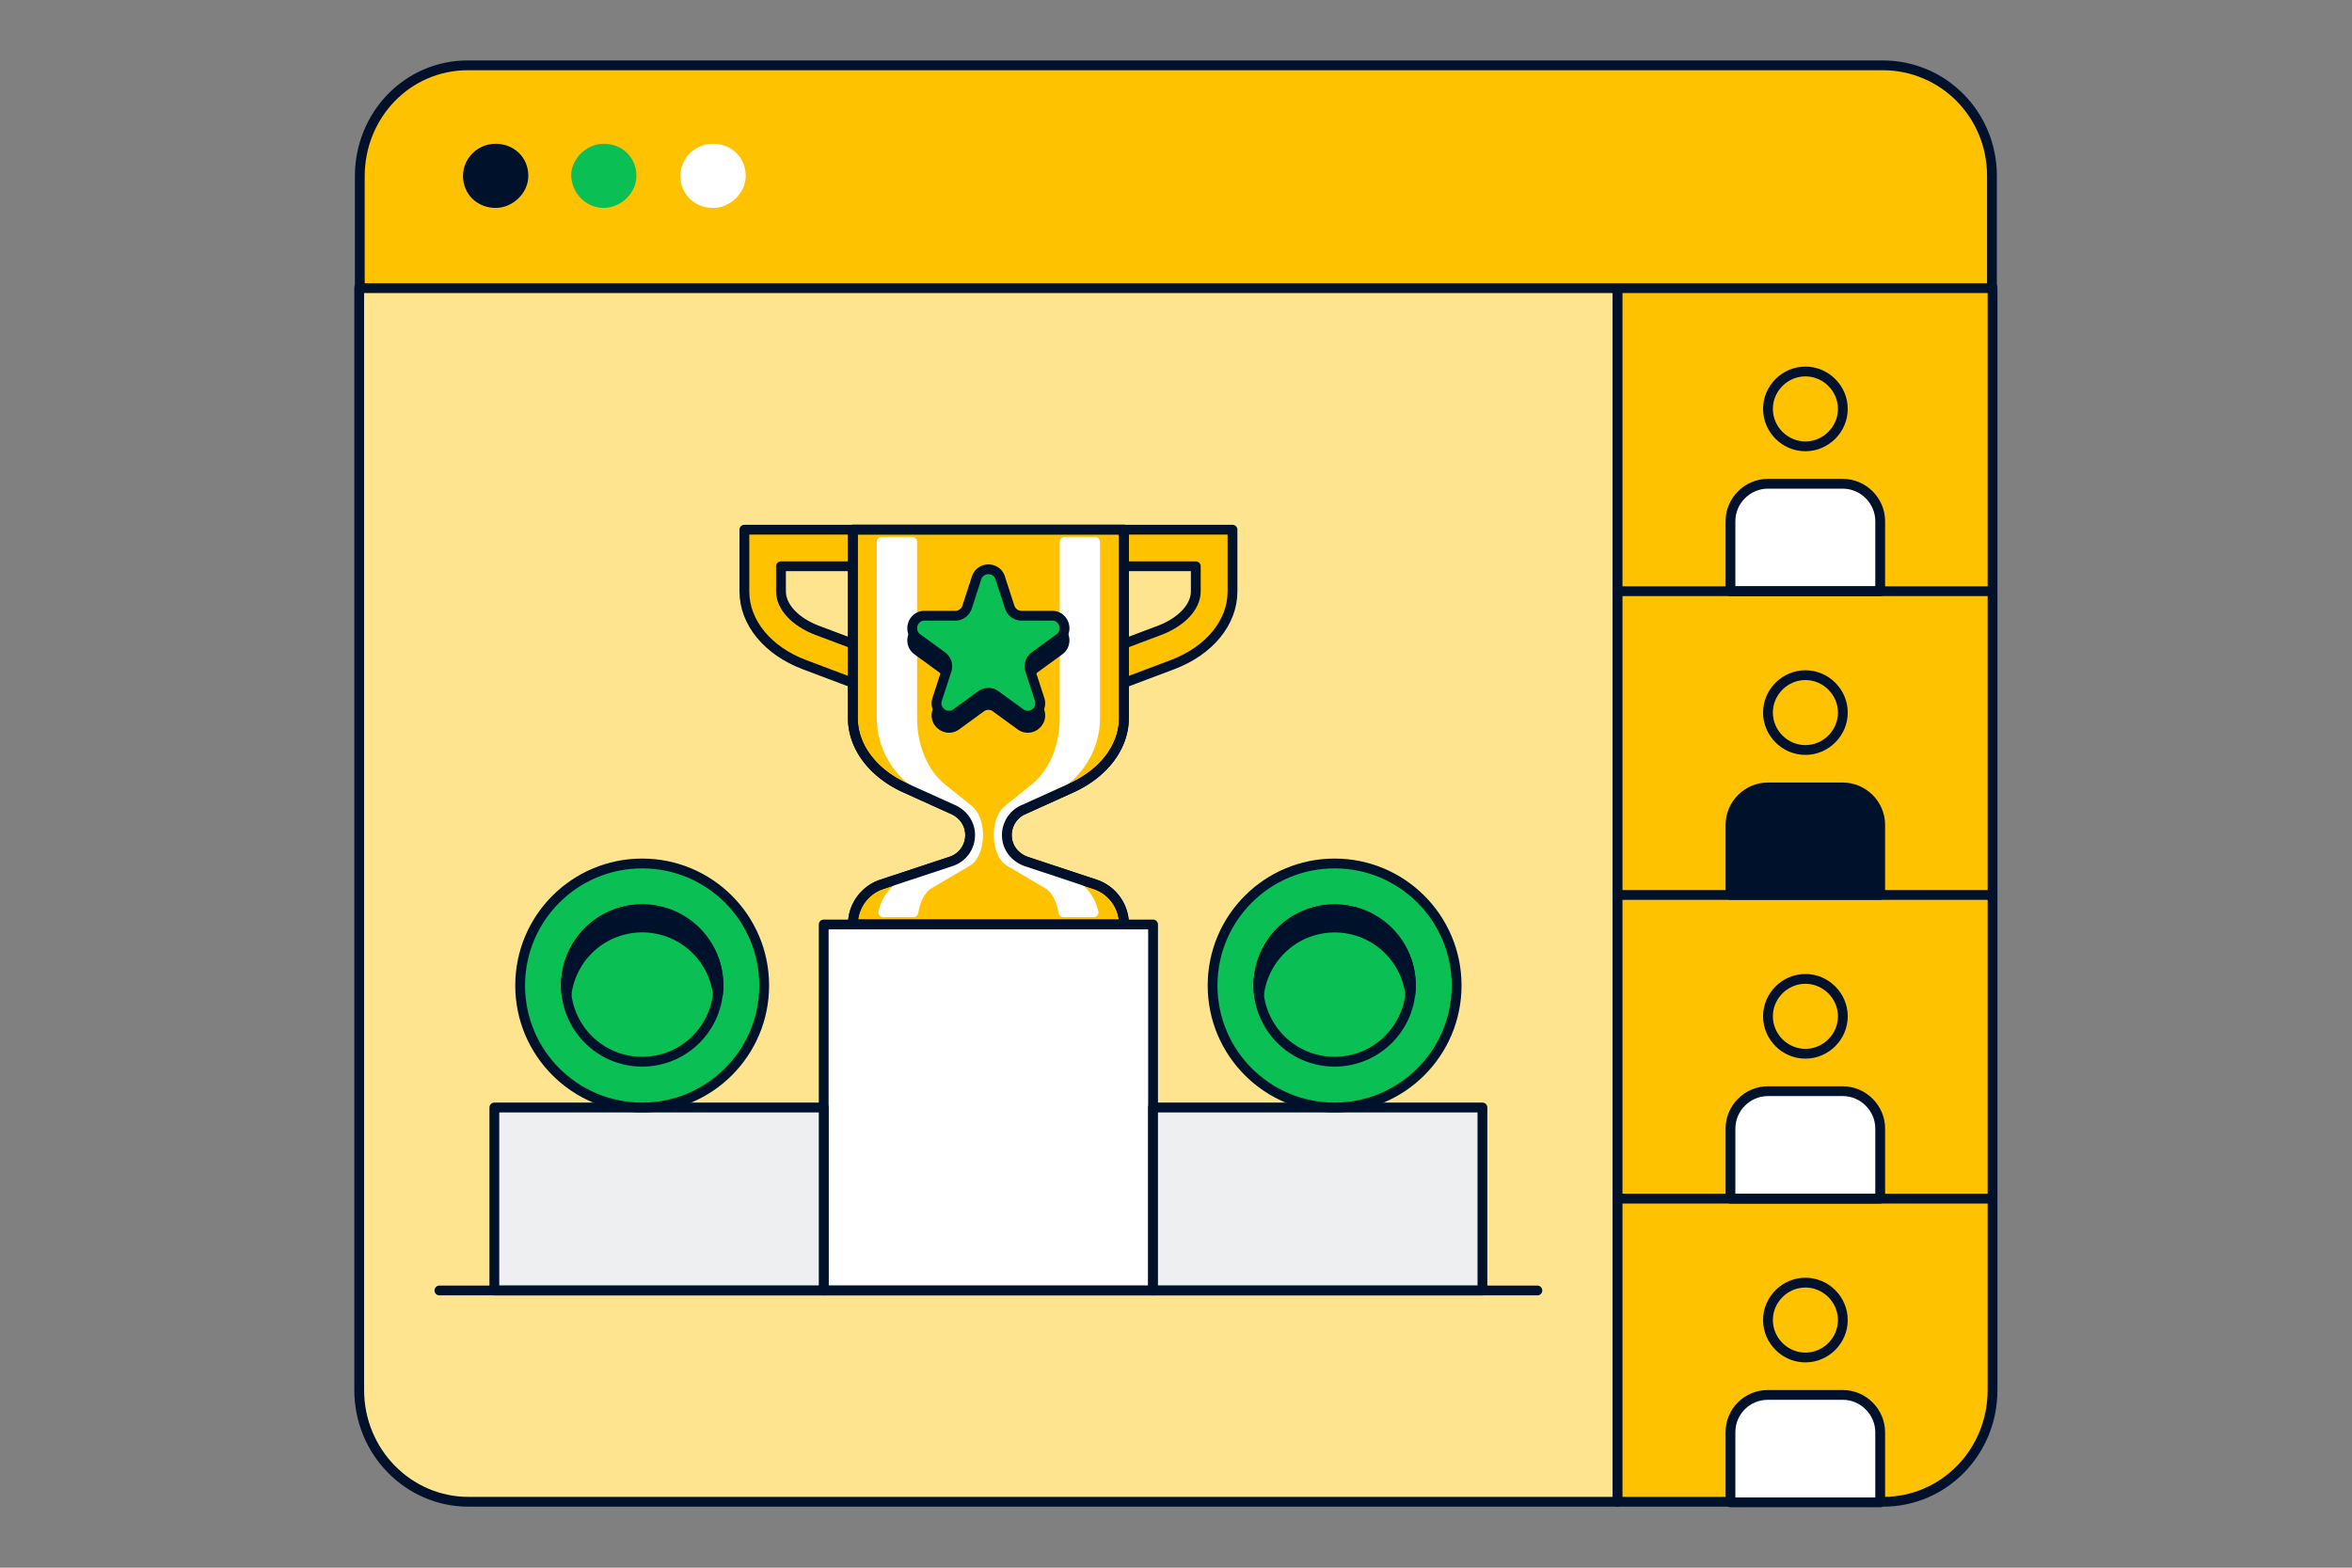 <svg xmlns="http://www.w3.org/2000/svg" fill="none" viewBox="0 0 360 240"><rect x="0" y="0" width="360" height="240" fill="#808080" stroke="none"/><path fill="#FFE48F" stroke="#00112C" stroke-linecap="round" stroke-linejoin="round" stroke-width="1.5" d="M247.591 44.02v185.89H71.708c-9.239 0-16.727-7.67-16.727-17.1V44.02z"/><path fill="#FFC200" stroke="#00112C" stroke-linecap="round" stroke-linejoin="round" stroke-width="1.5" d="M304.981 44.02v168.79c0 9.52-7.489 17.1-16.727 17.1H247.59V44.02z"/><path fill="#FFC200" stroke="#00112C" stroke-linecap="round" stroke-linejoin="round" stroke-width="1.5" d="M288.164 10H71.618c-9.239 0-16.548 7.58-16.548 17.01v17.1h249.822V26.92c0-9.43-7.489-16.92-16.728-16.92"/><path fill="#00112C" stroke="#00112C" stroke-linecap="round" stroke-linejoin="round" stroke-width="1.5" d="M75.867 31.08c2.22 0 4.249-1.94 4.249-4.16 0-2.4-1.85-4.16-4.25-4.16s-4.249 1.94-4.249 4.16c0 2.4 1.85 4.16 4.25 4.16"/><path fill="#0ABF53" stroke="#0ABF53" stroke-linecap="round" stroke-linejoin="round" stroke-width="1.5" d="M92.413 31.08c2.22 0 4.25-1.94 4.25-4.16 0-2.4-1.85-4.16-4.25-4.16-2.22 0-4.249 1.94-4.249 4.16.18 2.4 2.03 4.16 4.25 4.16"/><path fill="#fff" stroke="#fff" stroke-linecap="round" stroke-linejoin="round" stroke-width="1.5" d="M109.142 31.08c2.22 0 4.249-1.94 4.249-4.16 0-2.4-1.849-4.16-4.249-4.16s-4.249 1.94-4.249 4.16c0 2.4 1.849 4.16 4.249 4.16"/><path stroke="#00112C" stroke-linecap="round" stroke-linejoin="round" stroke-width="1.5" d="M276.337 68.33c3.139 0 5.729-2.59 5.729-5.73s-2.59-5.73-5.729-5.73-5.73 2.59-5.73 5.73 2.59 5.73 5.73 5.73"/><path fill="#fff" stroke="#00112C" stroke-linecap="round" stroke-linejoin="round" stroke-width="1.5" d="M270.596 74.06h11.459c3.139 0 5.729 2.59 5.729 5.73v10.72h-22.917V79.79c0-3.14 2.59-5.73 5.729-5.73"/><path stroke="#00112C" stroke-linecap="round" stroke-linejoin="round" stroke-width="1.5" d="M276.337 114.82c3.139 0 5.729-2.59 5.729-5.73s-2.59-5.73-5.729-5.73-5.73 2.59-5.73 5.73 2.59 5.73 5.73 5.73"/><path fill="#00112C" stroke="#00112C" stroke-linecap="round" stroke-linejoin="round" stroke-width="1.5" d="M270.596 120.55h11.459c3.139 0 5.729 2.59 5.729 5.73V137h-22.917v-10.72c0-3.14 2.59-5.73 5.729-5.73"/><path stroke="#00112C" stroke-linecap="round" stroke-linejoin="round" stroke-width="1.5" d="M276.337 161.32c3.139 0 5.729-2.59 5.729-5.73s-2.59-5.73-5.729-5.73-5.73 2.59-5.73 5.73 2.59 5.73 5.73 5.73"/><path fill="#fff" stroke="#00112C" stroke-linecap="round" stroke-linejoin="round" stroke-width="1.5" d="M270.596 167.05h11.459c3.139 0 5.729 2.59 5.729 5.73v10.72h-22.917v-10.72c0-3.14 2.59-5.73 5.729-5.73"/><path stroke="#00112C" stroke-linecap="round" stroke-linejoin="round" stroke-width="1.5" d="M276.337 207.82c3.139 0 5.729-2.59 5.729-5.73s-2.59-5.73-5.729-5.73-5.73 2.59-5.73 5.73 2.59 5.73 5.73 5.73"/><path fill="#fff" stroke="#00112C" stroke-linecap="round" stroke-linejoin="round" stroke-width="1.5" d="M270.596 213.55h11.459c3.139 0 5.729 2.59 5.729 5.73V230h-22.917v-10.72c0-3.24 2.59-5.73 5.729-5.73"/><path stroke="#00112C" stroke-linecap="round" stroke-linejoin="round" stroke-width="1.5" d="M247.59 90.51h57.301M247.59 137.01h57.301M247.59 183.5h57.301"/><path fill="#fff" stroke="#00112C" stroke-linecap="round" stroke-linejoin="round" stroke-width="1.5" d="M176.49 141.53h-50.412v56.03h50.412z"/><path fill="#EEEFF1" stroke="#00112C" stroke-linecap="round" stroke-linejoin="round" stroke-width="1.5" d="M226.902 169.55H176.49v28.01h50.412zM126.078 169.55H75.666v28.01h50.412z"/><path fill="#0ABF53" stroke="#00112C" stroke-linecap="round" stroke-linejoin="round" stroke-width="1.5" d="M98.292 169.55c10.319 0 18.677-8.36 18.677-18.68s-8.358-18.68-18.677-18.68-18.677 8.36-18.677 18.68 8.359 18.68 18.677 18.68"/><path fill="#0ABF53" stroke="#00112C" stroke-linecap="round" stroke-linejoin="round" stroke-width="1.5" d="M98.291 162.54c6.449 0 11.668-5.23 11.668-11.67s-5.229-11.67-11.668-11.67-11.668 5.23-11.668 11.67 5.23 11.67 11.668 11.67M204.277 169.55c10.318 0 18.677-8.36 18.677-18.68s-8.359-18.68-18.677-18.68c-10.319 0-18.677 8.36-18.677 18.68s8.358 18.68 18.677 18.68"/><path fill="#0ABF53" stroke="#00112C" stroke-linecap="round" stroke-linejoin="round" stroke-width="1.5" d="M204.276 162.54c6.449 0 11.668-5.23 11.668-11.67s-5.229-11.67-11.668-11.67-11.669 5.23-11.669 11.67 5.23 11.67 11.669 11.67"/><path fill="#FFC200" stroke="#00112C" stroke-linecap="round" stroke-linejoin="round" stroke-width="1.5" d="M113.939 81.09v9.47c0 4.74 3.56 9.07 9.179 11.19l28.176 10.62 20.746-7.82 7.429-2.8c5.629-2.12 9.179-6.45 9.179-11.19v-9.47h-74.709m69.09 9.46c0 2.34-2.18 4.68-5.549 5.95l-26.196 9.87-26.196-9.87c-3.37-1.27-5.549-3.61-5.549-5.95v-3.86h63.49z"/><path fill="#FFC200" stroke="#00112C" stroke-linecap="round" stroke-linejoin="round" stroke-width="1.5" d="M156.573 123.99c3.01-1.36 7.399-3.35 7.399-3.35 4.999-2.26 8.059-6.33 8.059-10.72V81.08h-41.494v28.84c0 4.39 3.06 8.47 8.059 10.72l7.299 3.3c1.27.57 2.239 1.7 2.509 3.06.43 2.16-.82 4.21-2.819 4.87l-10.609 3.51a6.46 6.46 0 0 0-4.429 6.13h41.494c0-2.78-1.79-5.26-4.43-6.13l-10.468-3.47c-1.49-.49-2.68-1.73-2.96-3.28a4.264 4.264 0 0 1 2.41-4.66z"/><path fill="#00112C" stroke="#00112C" stroke-linecap="round" stroke-linejoin="round" stroke-width="1.5" d="M98.291 139.19c-6.449 0-11.668 5.23-11.668 11.67 0 .47.03.94.09 1.4.69-5.78 5.61-10.27 11.588-10.27 5.979 0 10.899 4.48 11.588 10.27.06-.46.09-.93.09-1.4 0-6.45-5.229-11.67-11.668-11.67zM204.277 142c5.969 0 10.899 4.48 11.589 10.27.06-.46.09-.93.09-1.4 0-6.45-5.23-11.67-11.669-11.67s-11.668 5.23-11.668 11.67c0 .47.03.94.09 1.4.69-5.78 5.609-10.27 11.588-10.27z"/><path fill="#fff" stroke="#fff" stroke-linecap="round" stroke-linejoin="round" stroke-width="1.5" d="m142.106 135.39 5.969-3.51c1.12-.66 1.83-2.71 1.59-4.87-.15-1.36-.7-2.49-1.41-3.06l-4.109-3.3c-2.81-2.26-4.529-6.33-4.529-10.72V82.96h-4.67v26.97c0 4.39 2.41 8.47 6.349 10.72l5.749 3.3c1 .57 1.76 1.7 1.98 3.06.34 2.16-.65 4.21-2.22 4.87l-8.348 3.51c-1.6.67-2.8 2.29-3.27 4.27h4.61c.339-1.98 1.189-3.6 2.329-4.27zM160.463 135.39l-5.969-3.51c-1.12-.66-1.83-2.71-1.59-4.87.15-1.36.7-2.49 1.41-3.06l4.109-3.3c2.81-2.26 4.529-6.33 4.529-10.72V82.96h4.67v26.97c0 4.39-2.41 8.47-6.349 10.72l-5.749 3.3c-1 .57-1.76 1.7-1.98 3.06-.34 2.16.65 4.21 2.22 4.87l8.348 3.51c1.6.67 2.8 2.29 3.27 4.27h-4.609c-.34-1.98-1.19-3.6-2.33-4.27z"/><path fill="#00112C" stroke="#00112C" stroke-linecap="round" stroke-linejoin="round" stroke-width="1.5" d="m153.094 90.34 1.449 4.46c.26.79.99 1.32 1.81 1.32h4.679c1.85 0 2.61 2.36 1.12 3.45l-3.789 2.76c-.67.49-.95 1.35-.69 2.13l1.45 4.46c.57 1.76-1.44 3.22-2.93 2.13l-3.789-2.76a1.89 1.89 0 0 0-2.24 0l-3.789 2.76c-1.49 1.09-3.51-.38-2.93-2.13l1.45-4.46c.26-.79-.02-1.65-.69-2.13l-3.789-2.76c-1.49-1.09-.73-3.45 1.119-3.45h4.68c.829 0 1.559-.54 1.809-1.32l1.45-4.46c.57-1.76 3.06-1.76 3.63 0z"/><path fill="#0ABF53" stroke="#00112C" stroke-linecap="round" stroke-linejoin="round" stroke-width="1.5" d="m153.094 88.48 1.449 4.46c.26.79.99 1.32 1.81 1.32h4.679c1.85 0 2.61 2.36 1.12 3.45l-3.789 2.76c-.67.49-.95 1.35-.69 2.13l1.45 4.46c.57 1.76-1.44 3.22-2.93 2.13l-3.789-2.76a1.89 1.89 0 0 0-2.24 0l-3.789 2.76c-1.49 1.09-3.51-.38-2.93-2.13l1.45-4.46c.26-.79-.02-1.65-.69-2.13l-3.789-2.76c-1.49-1.09-.73-3.45 1.119-3.45h4.68c.829 0 1.559-.54 1.809-1.32l1.45-4.46c.57-1.76 3.06-1.76 3.63 0z"/><path stroke="#00112C" stroke-linecap="round" stroke-linejoin="round" stroke-width="1.5" d="M156.573 123.99c3.01-1.36 7.399-3.35 7.399-3.35 4.999-2.26 8.059-6.33 8.059-10.72V81.08h-41.494v28.84c0 4.39 3.06 8.47 8.059 10.72l7.299 3.3c1.27.57 2.239 1.7 2.509 3.06.43 2.16-.82 4.21-2.819 4.87l-10.609 3.51a6.46 6.46 0 0 0-4.429 6.13h41.494c0-2.78-1.79-5.26-4.43-6.13l-10.468-3.47c-1.49-.49-2.68-1.73-2.96-3.28a4.264 4.264 0 0 1 2.41-4.66zM67.258 197.56h168.054"/></svg>